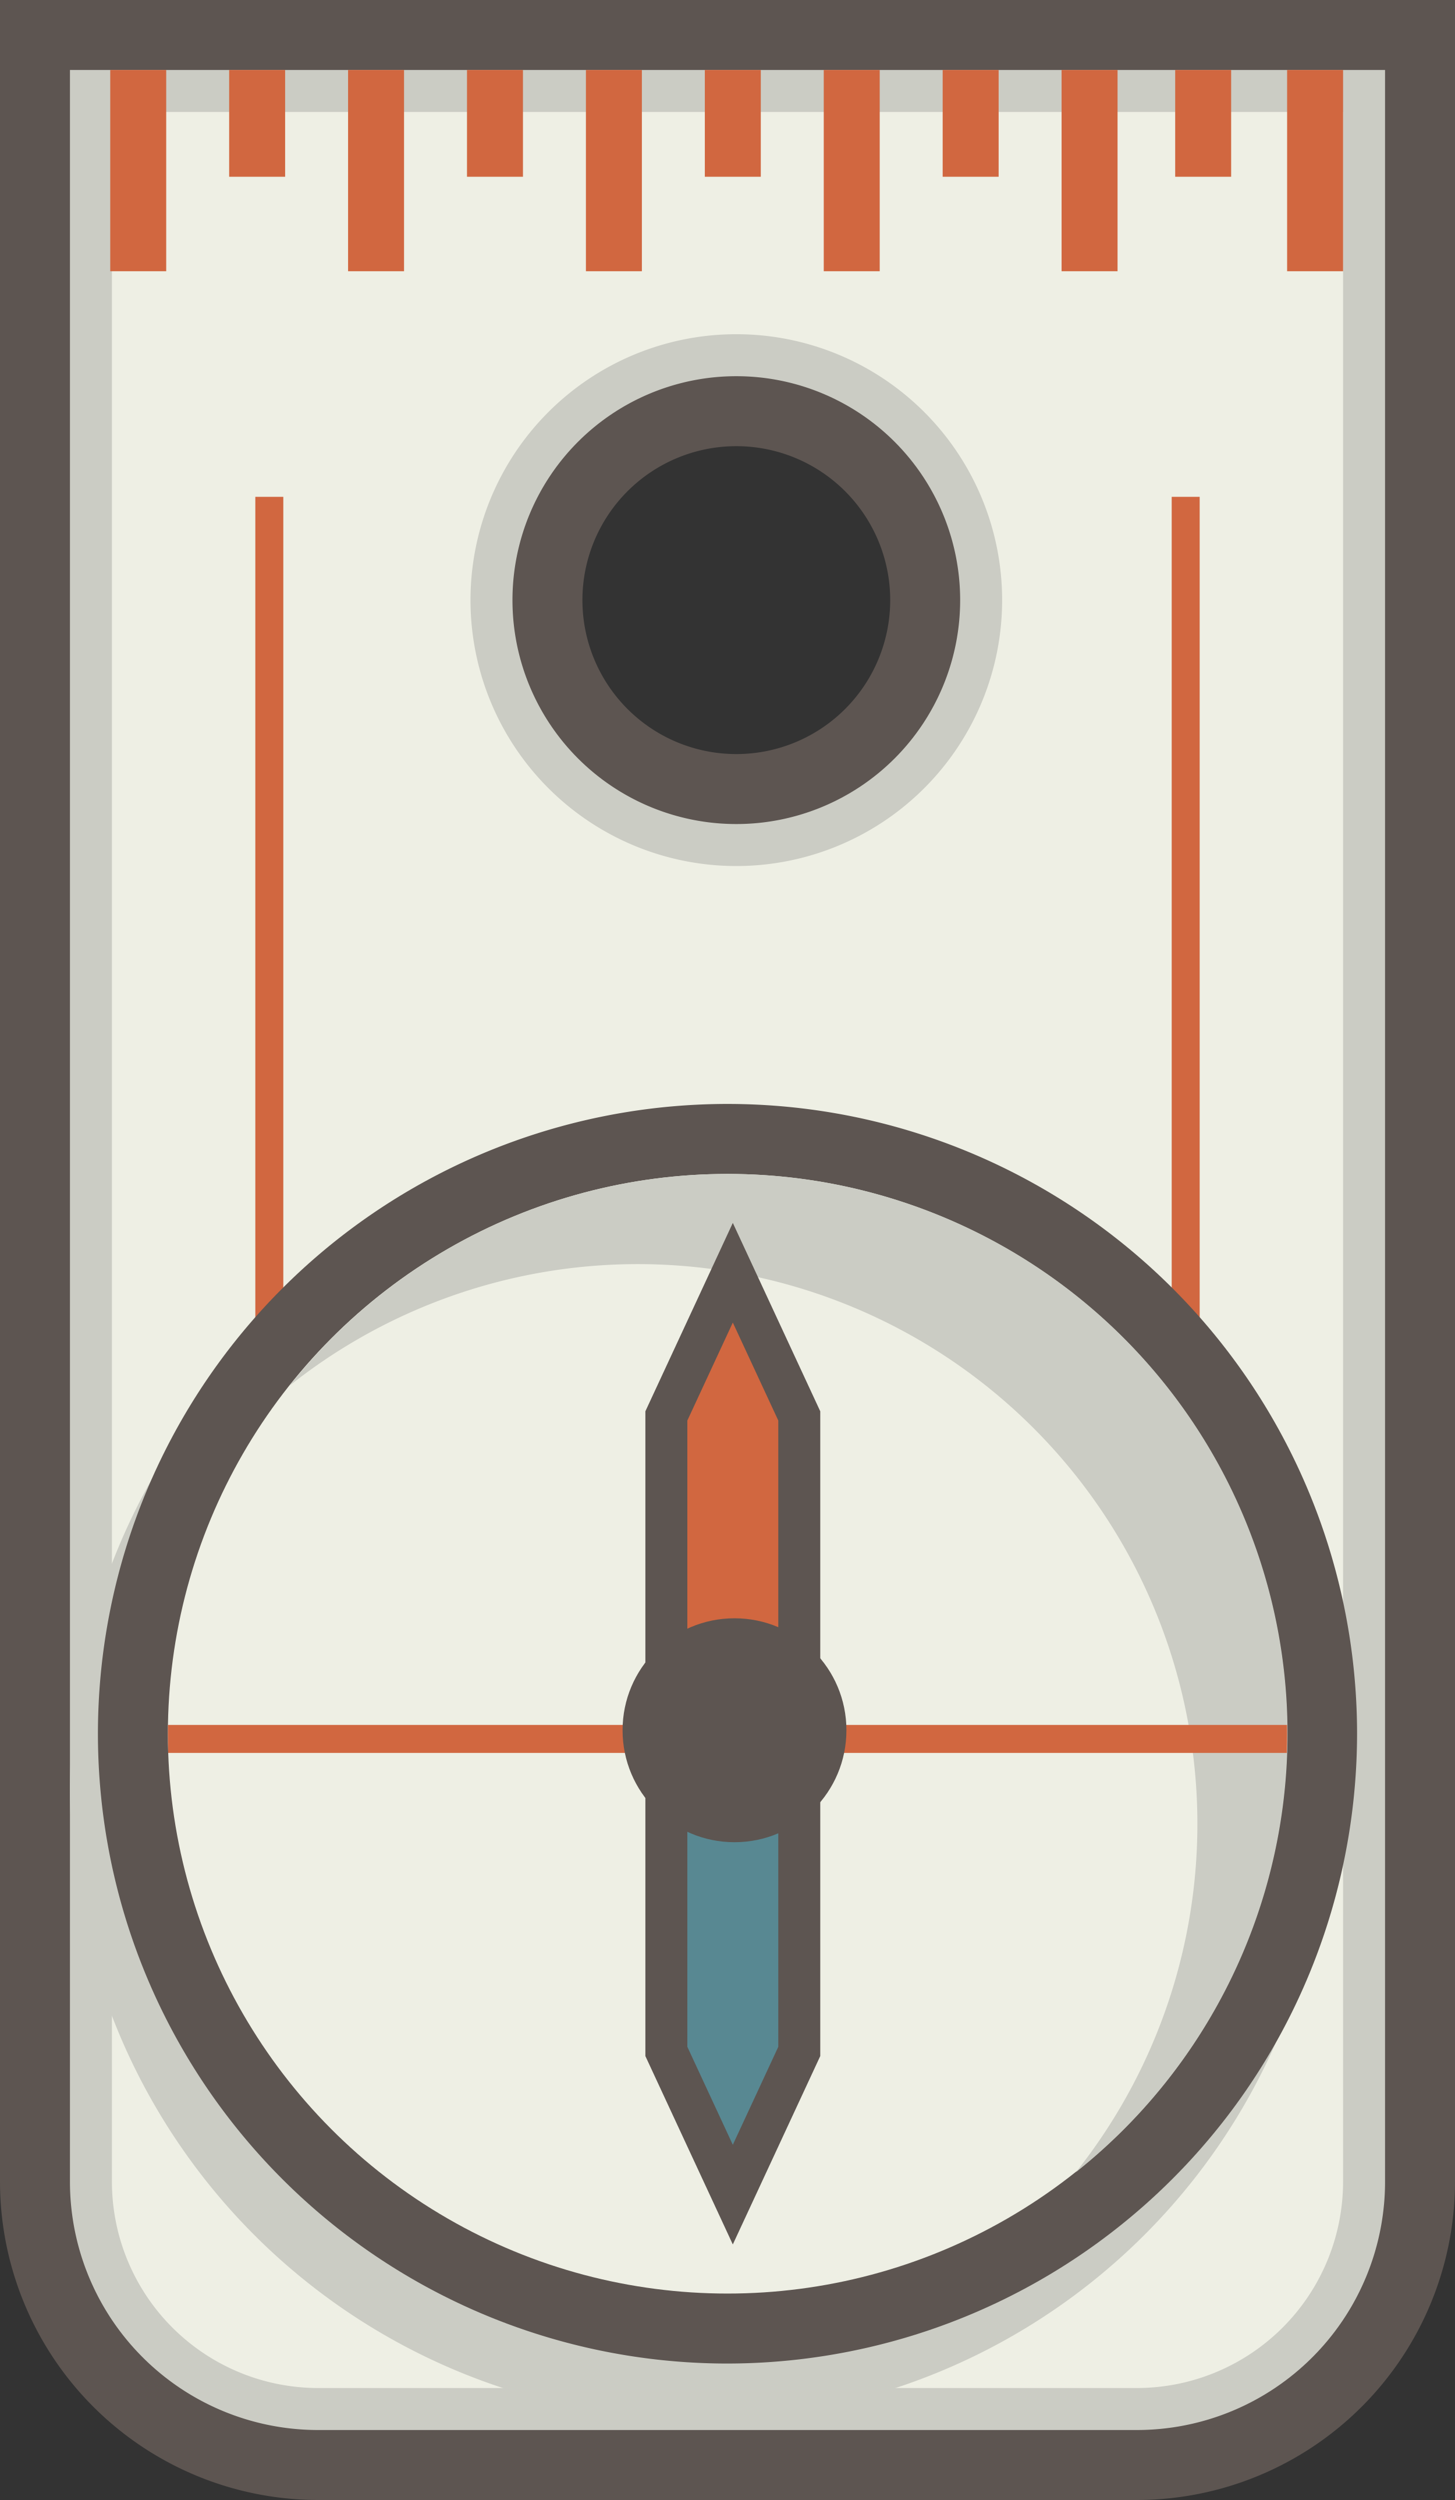 <svg id="Layer_1" data-name="Layer 1" xmlns="http://www.w3.org/2000/svg" xmlns:xlink="http://www.w3.org/1999/xlink" viewBox="0 0 104 178.63"><rect x="0" y="0" width="104" height="178.63" fill="#333333" stroke="none"/><defs><style>.cls-1{fill:none;}.cls-2{fill:#5d5551;}.cls-3{fill:#cbccc4;}.cls-4{fill:#eeefe4;}.cls-5{fill:#d16740;}.cls-6{clip-path:url(#clip-path);}.cls-7{fill:#588892;}</style><clipPath id="clip-path"><circle class="cls-1" cx="52" cy="123.88" r="40"/></clipPath></defs><title>icon-compass</title><path class="cls-2" d="M22.74,178.63A22.76,22.76,0,0,1,0,155.89V0H104V155.89a22.76,22.76,0,0,1-22.74,22.74H22.74ZM52.63,31.88a11,11,0,1,0,11,11A11,11,0,0,0,52.63,31.88Z"/><path class="cls-3" d="M5,5V155.89a17.74,17.74,0,0,0,17.74,17.74H81.26A17.74,17.74,0,0,0,99,155.89V5H5ZM52.63,58.88a16,16,0,1,1,16-16A16,16,0,0,1,52.63,58.88Z"/><path class="cls-4" d="M22.74,170.63A14.75,14.75,0,0,1,8,155.89V8H96V155.89a14.75,14.75,0,0,1-14.74,14.74H22.74ZM52.63,23.88a19,19,0,1,0,19,19A19,19,0,0,0,52.63,23.88Z"/><rect class="cls-5" x="18.25" y="35.5" width="2" height="61.88"/><rect class="cls-5" x="83.75" y="35.5" width="2" height="61.88"/><path class="cls-3" d="M50,172.88a45,45,0,1,1,45-45A45.05,45.05,0,0,1,50,172.88Z"/><path class="cls-2" d="M52,168.88a45,45,0,1,1,45-45A45.05,45.05,0,0,1,52,168.88Z"/><circle class="cls-4" cx="52" cy="123.88" r="40"/><path class="cls-3" d="M52,83.88A39.92,39.92,0,0,0,20.71,99a40,40,0,0,1,56.2,56.2A40,40,0,0,0,52,83.88Z"/><rect class="cls-5" x="7.88" y="5" width="4" height="14.38"/><rect class="cls-5" x="16.38" y="5" width="4" height="7.63"/><rect class="cls-5" x="24.88" y="5" width="4" height="14.38"/><rect class="cls-5" x="33.38" y="5" width="4" height="7.63"/><rect class="cls-5" x="41.88" y="5" width="4" height="14.38"/><rect class="cls-5" x="50.38" y="5" width="4" height="7.63"/><rect class="cls-5" x="58.88" y="5" width="4" height="14.38"/><rect class="cls-5" x="67.38" y="5" width="4" height="7.63"/><rect class="cls-5" x="75.88" y="5" width="4" height="14.38"/><rect class="cls-5" x="92" y="5" width="4" height="14.38"/><rect class="cls-5" x="84" y="5" width="4" height="7.63"/><g class="cls-6"><rect class="cls-5" x="51" y="81.75" width="2" height="85" transform="translate(176.25 72.25) rotate(90)"/></g><polygon class="cls-2" points="46.13 146.91 46.13 120.88 58.63 120.88 58.63 146.91 52.38 160.37 46.13 146.91"/><polygon class="cls-7" points="49.13 123.88 55.63 123.88 55.63 146.25 52.38 153.25 49.13 146.25 49.13 123.88"/><polygon class="cls-2" points="46.13 126.88 46.13 100.84 52.38 87.38 58.63 100.84 58.63 126.88 46.13 126.88"/><polygon class="cls-5" points="49.13 123.88 55.63 123.88 55.63 101.5 52.38 94.5 49.13 101.5 49.13 123.88"/><circle class="cls-2" cx="52.5" cy="123.63" r="8"/></svg>